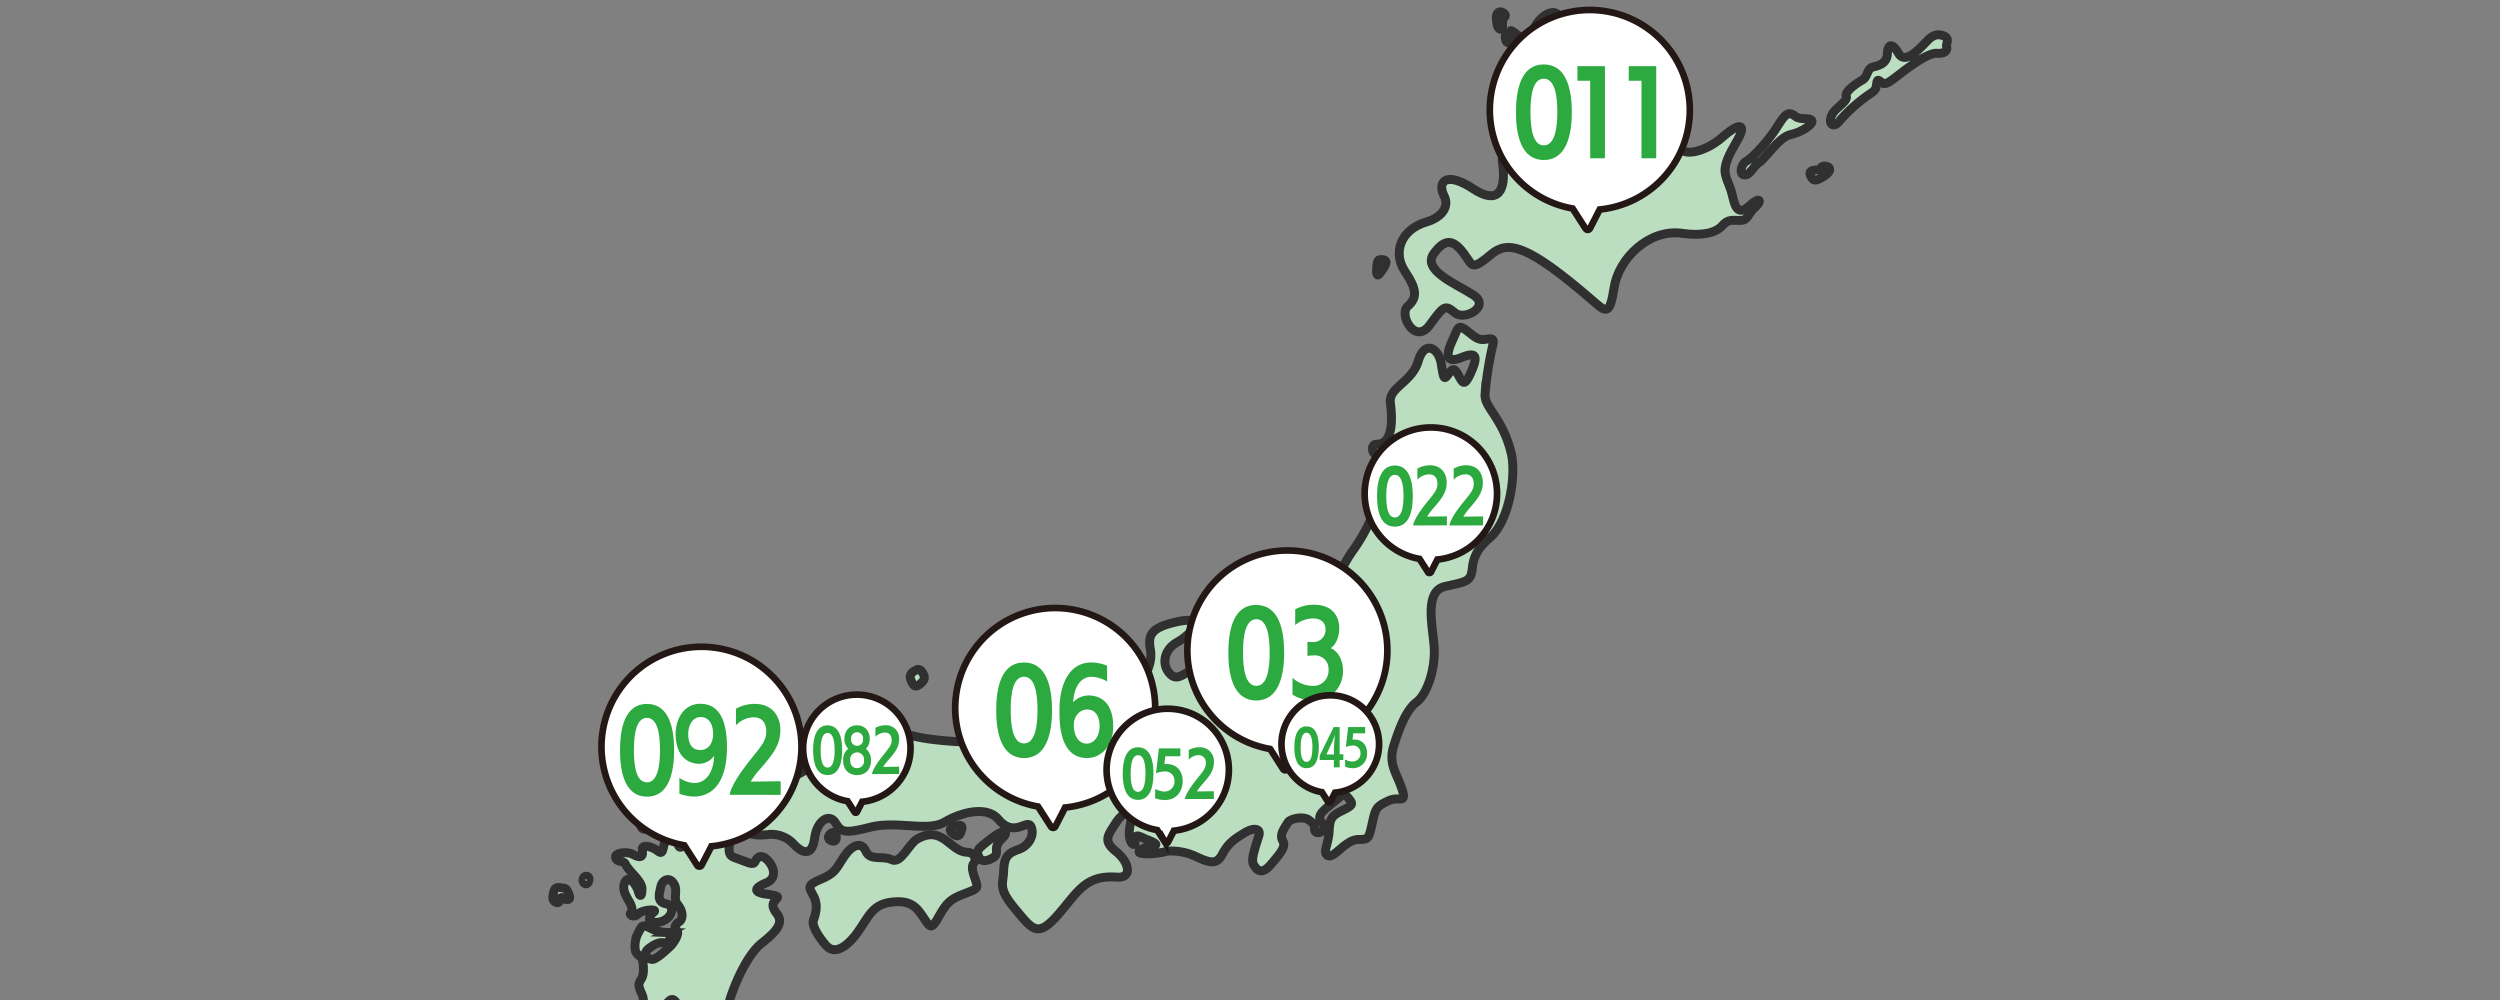<svg id="レイヤー_1" data-name="レイヤー 1" xmlns="http://www.w3.org/2000/svg" width="750" height="300" viewBox="0 0 750 300"><rect x="0" y="0" width="750" height="300" fill="#808080" stroke="none"/><defs><style>.cls-1{fill:#bbddc0;stroke:#303030;stroke-linecap:round;stroke-width:2.68px;}.cls-1,.cls-3{stroke-miterlimit:10;}.cls-2{fill:#fff;}.cls-3{fill:none;stroke:#231815;stroke-width:2px;}.cls-4{fill:#2caa3f;}</style></defs><path class="cls-1" d="M467.78,5c-1.79-3.91-9.32,2.1-8.24,8s-.69,24.28-2.46,27.3-6.82,5.45-6.41,8c1.46,9.22-1.35,13.22-8.73,8.34-8.14-5.39-10.9-2.12-8.68,2.2,1.51,2.94-.4,6.29-5.35,7.75-7.72,2.28-10.18,9.22-6.42,14.84s3.61,8,.83,10.45,2.17,11.75,6.61,5.62,4.65-6,7.6-3.62,10.69-2,5.5-5.37-15.66-7.44-11.81-12.56,6.38-3.9,10.25,2c1.26,1.93,1.78,2.69,6.83-1.6s10.84-3.11,30.22,13.59c4.09,3.52,5.37,5.21,6.7-3.6S494.73,68.57,504.67,70c5.9.87,10.16-.16,12-2.29s3.08-1.51,5.51-1.59,2-1.88,4.34-3.95,1.31-3.19-1.47-.6-4.23,1.93-5.15-2.16-1.56-4.19-2.24-6.93.88-5.8,3.56-10.44,1.09-5.77-4.47-.9-12.75,6-12.89,2.44-6.09-3.34-9.48-5.61S475.38,21.5,467.78,5Z"/><path class="cls-1" d="M441.51,100.36c-4.34-3.48-3.7-2.7-5.76,1.72s-2,7.08,2.74,5.15,4.79,0,2.86,4.35-2.43,3.56-3.72,1.17-1.75-2.34-3.06-.58-1.44,1.86-2.2-3-5-7.22-6.91-.82-8.93,7.88-8.35,12.47.65,9.93-1.95,11.81c-1.82,1.32-3.29-.37-3.38,2.29a1.5,1.5,0,0,0,1.5,1.5c1.11,0,2,.31,2.77,2s-2.59,16.12-9.85,26.27c-6.93,9.68-3.95,12.63-9.63,15-7.59,3.19-10.2,4.64-13.27,10s-10.39,8.05-18.45,8.87-10.69,6.46-13.56,3.87-2.42-7.35,1.89-9.78,9.39-8.23-.24-6.08c-7.86,1.76-8.56,4.05-7.82,8.29s-1.43,9.39-7.1,12.82-12.81,9.74-11.78,13.15-4.4,9.14-9.42,7.51-5.33-8.71-9.88-7-17.95,1.74-28,.38-9.88-3.9-15.1-2.29-26.72,14.41-31.74,16.82c-9,4.3-11.91-2.22-13.19,2.12s-2,6.57,2.74,10.2c2,1.52,5.06,2.31,8.85,1.77a9.19,9.19,0,0,1,7.39,2.66c3.29,3.6,5.82,3.46,6.49-1.5.73-5.43,4.41-7.57,6.21-4.72s2.49,3.42,10.52,1.38,17.2,1.45,22.3-1.56,12.69-4.85,16.08-.82c4.8,5.71,8.62-.24,9.8,2.17s-.53,5.76-3.61,6.84-4.43,2.07-4.57,6.34-1.82,5.22,3.41,11.51,6.74,8.74,12.75,1.93,8.2-12.15,17.8-11.43c4.82.37,3.68-4.54-.3-7.72s-2.36-4.82-.1-8.42,5.54-4.83,4.39.49,1.58,7,1.45,5.1c-.22-3,1.5-1.53,3.55-.74,2.43.94,3.67,1.67,1.76,1.94-3.67.52-5.88,2.23-2.21,2.35a22.35,22.35,0,0,0,6.5-.78,17.22,17.22,0,0,1,8.79,1.66c3.7,1.65,6,2.69,7.78-.71s3.73-4.64,6.64-6.43,5-1.3,4.34.83c-1.53,4.81-2.39,7.42-1.51,8.81s2.26,3.21,5.18-.24,4.53-5.32,3.48-7.08.46-3.68,1.58-5.49c.7-1.13,4.73-2,6.39-.63.7.58,1.65,1.17,1.57,2.47-.1,1.6,1.88,1.57,2.51.44.94-1.69.13-1.24-.76-2.92s1.42-3.33,3.84-5.31,3.25-3,4.55-1.37,1.81,2.05-1.71,3.74-3.82,2.57-4.05,6.37-1.9,6.07-.56,7.07,3.27-1.57,5.83-3.35,3.45-1.25,4.91-1.43,1.76-.31,2.67-4.4,1.06-5.11,3.55-6.45,3.17-1.29,4.71-1.23,1.66-.77.13-4.67-3.37-6.46-1.82-11.38,3.68-10.65,6.78-13,5.32-9,5.37-15-3.7-18.22,3.26-19.74,7.72-1.58,8.17-5.71,2.48-6.49,5.35-9c5.63-4.9,7.92-18.69,6.25-25.41-2.61-10.52-8.11-13.59-7.82-17.49a104.29,104.29,0,0,1,2.34-14.84c.59-2.22-.67-1.89-2.25-1.67C444.16,102.06,443.08,101.61,441.51,100.36Z"/><path class="cls-1" d="M380.5,171.75c-5.07,6.89-.59,6.15-2.44,7.71s-1.28,4.65,3.13,1.4,2.94-5.32,1.92-5.24-1.51.23-.52-2.5S382.21,169.42,380.5,171.75Z"/><path class="cls-1" d="M275.06,251.78c-2.46,1.45-4.77,7.49-7.58,6.13s-6.41.48-7.72-2.53-4.17-2-6.6,1.7-2.62,4.91-7,6.73-3.39,2.5-2,5.2.44,5.37-.15,7.15,2.17,5.63,3.76,7.43,4.09,2.25,7.85-1.83c4.37-4.74,5-10.15,11.36-11.06s8.08,1.52,10.36,5c1.74,2.65,2.11,3.23,4.4-.89s3.53-5.11,7.2-6.54c4.19-1.64,4.63-1.54,3.76-4.06s-1.43-4.27-.55-5.28.13-3.18-1.92-3.24-3.32-1.08-5.82-3.08S279.28,249.3,275.06,251.78Z"/><path class="cls-1" d="M299.66,250a40.85,40.85,0,0,0-5.57,4.23,2.14,2.14,0,0,0-.43,2.8c.41.94,1.28,1.65,3.33.76s2-1.51,1.94-3,1.14-2.69,2.13-3.71S302,248.75,299.66,250Z"/><path class="cls-1" d="M287.28,247.65c-1.31.2-3.27,1-1.52,2.41s2.2.52,2.68-.91S288.39,247.47,287.28,247.65Z"/><path class="cls-1" d="M248.68,250.67c-.83,1.31,2,2.62,2.2.81S249.78,249,248.68,250.67Z"/><path class="cls-1" d="M215.7,248.51c-4.32-.47-7.62-.77-8.73,2.12s-3.18,4.68-3.47,2.72-3.61-2.07-4.16-.34-.42,3.57-2,2.29-4.84-2.22-4.64-.4-.05,2.89-2.88,1.38c-1.7-.9-5.23-.44-5.14.78.13,1.84,2.32.92,2.91,2.1,1.28,2.58,5,5,5,7.55s-.73,2.28-1.08.79-2.64-5.27-3.94-3,.53,4.68,1.35,6.23.87,2.43.29,3.11,1,1.6,2.24.34,6.09-1.66,4.67-.54-2.48,3.64,1.5,3,5.21-4.94,2.23-5.49-2-3.17-1.61-5.12,2.48-3.16,3.88-1-.38,4.44,1.23,6.4,1.65,4.27.37,5.13-1.62,1.85-.68,2.57-.75,3.71-2.19,5-4.13,3.87-5.34,3.69-3.1-1.62-.73-3.37,3.42-1.77,4.73-1.57,2.56-3.06.85-3.12a12.12,12.12,0,0,1-5.43-1.4c-2.22-1.1-2.38-.65-3.35,1.31a8.32,8.32,0,0,0-.94,5.59c.44,1.5,1.86,1.43,2.13,2.86s.55,4.05-.35,5.54-1.12,1.74.16,4.61-.36,6.83-2.12,6.47-1.51,1.11-1.28,3.35,1.8,1.89,3.36,2,2.21,1.57,2.57,2.39,1.38,1.65,2.9.44,1.56-1.48.1-4.48-.69-3.64,1.15-6.32,2.57-2.9,3.81-1.11,1.48,2.82-.87,3.18-2.61,2.09-1.45,3.89,1.27,4.21-.81,5.33-3.93,4.47-1,3.38,7-1.51,8.26-3.72-.77-4,1.13-4.61,1.77.94,2.81,2.25,2.69,1.84,3.62-1.17,2.83-4.74,4-8.95,5.08-14,9.86-17.73,6.39-6.2,4.47-8.69-1.12-3.33-.42-4.18,1.62-1.18-2.7-1.74-3.52-2-.15-3.37,2.44-4.8.46-6.82-3.12-.85-3.68.3-1.36.75-4.25-.35-4-.89-3.51-4.65S218.26,248.79,215.7,248.51Z"/><path class="cls-1" d="M191.82,223.66c-2.23.87-5,5.94-4.06,6.75s2.54.29,4.75-3S193.51,223,191.82,223.66Z"/><path class="cls-1" d="M187.18,232.32c1.91.73,1.95,1.64.26,3.35s-3.79,1.62-3.18-.49S185.46,231.66,187.18,232.32Z"/><path class="cls-1" d="M194.86,246.79c.15-2-2.34-2.75-2.7-.41C191.7,249.43,194.64,249.62,194.86,246.79Z"/><path class="cls-1" d="M176.68,264.11c.3-1.63-1.62-1.65-1.78-.27S176.36,265.88,176.68,264.11Z"/><path class="cls-1" d="M170.61,268.13c-.81-1.8-.7-1.56-2.53-1.84s-1.86.7-2.21,2.58,1.91,2.63,2.12,1.15.73-.41,1.84-.19S171.21,269.45,170.61,268.13Z"/><path class="cls-1" d="M276.91,202.05c-.91-1.69-1.67-1.34-2.64-.73s-1.65,1.33-.85,3.06,1.38,1.87,2.73.72S277.55,203.24,276.91,202.05Z"/><path class="cls-1" d="M414.71,77.89c-1.42-.07-1.45.18-1.67,2.09s0,3.34.95,2S417.1,78,414.71,77.89Z"/><path class="cls-1" d="M451.21,4c-1.16-.93-2.45-.49-2.31,1.65s.64,3.26,1.38,3.13.43-1.08.49-1.87-.16-.89.43-1.54S451.71,4.38,451.21,4Z"/><path class="cls-1" d="M456.2,11.23c-6-4.8-.91.24-2.07,1.09s-2.57,1-2.55-1.36S457.38,12.17,456.2,11.23Z"/><path class="cls-1" d="M538.75,35c-2.06-1.64-3-1.22-5.46,2.83S525.77,47.4,524,48.31s-2.35,4.13-.63,4.18,2.6-2.64,4.44-3.81,6-7.63,9.32-8.3,7-3.14,6.43-4.2S540.13,36.06,538.75,35Z"/><path class="cls-1" d="M544.87,51c-2,.08-2.2.84-1.55,2s1.15,1.57,3.66,0c4.33-2.69.22-3.78-.54-2.86S545.72,51,544.87,51Z"/><path class="cls-1" d="M578.1,12.32c-3.44,3.64-6.81,6.76-8.61,3.59s-3.17-2.69-3.27.19-2.47,3.56-4.32,4-1.56,3-3.14,3.87-5.42,3.46-4.88,4.92-3.21,3.5-4.19,5.36c-1.56,2.93.4,4.38,2.09,2.1a49,49,0,0,1,8.47-7.67c2-1.35,2.52-1.62,2.71-3.31s.47-1.48,1.47-.68,1.73.47,5-2.07,9-6.84,11.69-6.64,3.13-1.11,2.86-2,1.19-2.41-.95-3.24S579.42,10.92,578.1,12.32Z"/><path class="cls-2" d="M389.18,225a30,30,0,1,0-8.13-.3l3.89,6.06a.76.76,0,0,0,1.31-.06Z"/><path class="cls-3" d="M389.18,225a30,30,0,1,0-8.13-.3l3.89,6.06a.76.76,0,0,0,1.31-.06Z"/><path class="cls-4" d="M368.5,195.83c0-6.89,1.56-14.35,8.35-14.35s8.4,7.43,8.4,14.32-1.62,14.35-8.4,14.35S368.5,202.68,368.5,195.83Zm12.4-.07c0-5-.77-10-4-10s-4,5-4,10,.75,10,4,10S380.9,200.76,380.9,195.76Z"/><path class="cls-4" d="M387.75,203.36a9.3,9.3,0,0,0,5.94,2.4,4.56,4.56,0,0,0,4.87-4.8,4.06,4.06,0,0,0-4.12-4.35h-.06a16.78,16.78,0,0,0-2.15.16v-4.25a13.37,13.37,0,0,0,1.5.09c.26,0,.45,0,.55,0a3.63,3.63,0,0,0,3.37-3.83c0-.68-.16-3.25-3.86-3.25a8.47,8.47,0,0,0-5.23,2v-4.74a11.81,11.81,0,0,1,5.62-1.37c6.1,0,7.6,4.09,7.6,7.11,0,2.47-1,4.87-2.57,5.91,2.44,1.07,3.7,3.87,3.7,6.75,0,3.87-2.24,8.87-9.31,8.87a10.32,10.32,0,0,1-5.85-1.69Z"/><path class="cls-2" d="M319.54,242.26a30,30,0,1,0-8.14-.3l3.9,6.06a.76.76,0,0,0,1.31-.06Z"/><path class="cls-3" d="M319.54,242.26a30,30,0,1,0-8.14-.3l3.9,6.06a.76.76,0,0,0,1.31-.06Z"/><path class="cls-4" d="M298.86,213.09c0-6.88,1.56-14.35,8.35-14.35s8.4,7.43,8.4,14.32-1.62,14.35-8.4,14.35S298.86,219.94,298.86,213.09Zm12.4-.07c0-5-.77-10-4.05-10s-4,5-4,10,.75,10,4,10S311.26,218,311.26,213Z"/><path class="cls-4" d="M332.14,204.45a9.92,9.92,0,0,0-4.58-1.42c-3.7,0-5.39,3.57-5.62,7.66a6.34,6.34,0,0,1,4.55-2.05c4.61,0,7.47,3.15,7.47,9.29,0,5.61-3.38,9.48-7.89,9.48-7.63,0-8.22-9.29-8.22-13.31,0-.65,0-1.3,0-1.92.19-7.3,3.14-13.44,9.54-13.44a13.59,13.59,0,0,1,4.71.94Zm-2.27,13.48c0-2.76-1-5.07-3.74-5.07-2.37,0-4,2.21-4,4.58,0,3.51,1.62,5.65,3.9,5.65C328.18,223.09,329.87,220.91,329.87,217.93Z"/><path class="cls-2" d="M400.51,237.8a14.64,14.64,0,1,0-3.95-.15l1.89,2.95a.37.37,0,0,0,.64,0Z"/><path class="cls-3" d="M400.51,237.8a14.64,14.64,0,1,0-3.95-.15l1.89,2.95a.37.37,0,0,0,.64,0Z"/><path class="cls-4" d="M388.3,224.19c0-3,.68-6.28,3.66-6.28s3.68,3.26,3.68,6.27-.71,6.28-3.68,6.28S388.3,227.19,388.3,224.19Zm5.43,0c0-2.18-.34-4.37-1.77-4.37s-1.77,2.2-1.77,4.38.33,4.36,1.77,4.36S393.73,226.35,393.73,224.17Z"/><path class="cls-4" d="M400.16,230.22V228h-4.25v-1.32l4.2-8.57h1.79v8.16H403V228H401.9v2.19Zm0-5.64c0-.14.29-4.15.29-4.15h0a17.27,17.27,0,0,1-.76,2.1l-1.77,3.8,2.27,0Z"/><path class="cls-4" d="M403.52,227.85a5.07,5.07,0,0,0,2.2.61,2.36,2.36,0,0,0,2.42-2.53,2.19,2.19,0,0,0-2.39-2.26,5.87,5.87,0,0,0-2,.44l.7-6h5.1V220h-3.58l-.22,1.86.55,0c2.58,0,3.83,1.91,3.83,4.07a4.25,4.25,0,0,1-4.32,4.53,7.12,7.12,0,0,1-2.26-.42Z"/><path class="cls-2" d="M352.17,249.21a18.34,18.34,0,1,0-5-.18l2.39,3.71a.46.46,0,0,0,.8,0Z"/><path class="cls-3" d="M352.17,249.21a18.34,18.34,0,1,0-5-.18l2.39,3.71a.46.46,0,0,0,.8,0Z"/><path class="cls-4" d="M336.82,232.06c0-3.79.89-7.9,4.62-7.88s4.62,4.11,4.6,7.9-.92,7.89-4.65,7.88S336.81,235.83,336.82,232.06Zm6.83,0c0-2.73-.41-5.49-2.22-5.5s-2.22,2.77-2.23,5.5.39,5.49,2.19,5.49S343.64,234.8,343.65,232.05Z"/><path class="cls-4" d="M346.58,236.69a6.37,6.37,0,0,0,2.77.78,3,3,0,0,0,3-3.17,2.76,2.76,0,0,0-3-2.86,7.53,7.53,0,0,0-2.56.55l.9-7.48,6.42,0v2.36l-4.5,0-.28,2.34.68,0c3.25,0,4.82,2.41,4.8,5.13s-1.59,5.69-5.45,5.68a9,9,0,0,1-2.84-.55Z"/><path class="cls-4" d="M355.45,239.71c.29-1.5,1.77-3.71,3.72-6.14s2.57-3.17,2.58-4.65a2.17,2.17,0,0,0-2.12-2.39,4.19,4.19,0,0,0-3,1.37V225a6.42,6.42,0,0,1,3.22-.81h0a4.12,4.12,0,0,1,4.32,4.48c0,2.61-1.39,4.23-3.47,6.62a13.86,13.86,0,0,0-1.62,2.14l5.09-.06v2.33Z"/><path class="cls-2" d="M479.92,62.85a30,30,0,1,0-8.14-.3l3.9,6.06a.76.76,0,0,0,1.31-.06Z"/><path class="cls-3" d="M479.92,62.85a30,30,0,1,0-8.14-.3l3.9,6.06a.76.76,0,0,0,1.31-.06Z"/><path class="cls-4" d="M454.79,33.68c0-6.89,1.56-14.35,8.35-14.35s8.41,7.43,8.41,14.31S469.92,48,463.14,48,454.79,40.53,454.79,33.68Zm12.41-.07c0-5-.78-10-4.06-10s-4,5-4,10,.75,10,4,10S467.2,38.61,467.2,33.61Z"/><path class="cls-4" d="M477.06,47.48V24.23h-3.83V19.85h8.25V47.48Z"/><path class="cls-4" d="M492.45,47.48V24.23h-3.83V19.85h8.25V47.48Z"/><path class="cls-2" d="M213.42,253.89a30,30,0,1,0-8.14-.3l3.9,6.06a.75.75,0,0,0,1.3-.07Z"/><path class="cls-3" d="M213.42,253.89a30,30,0,1,0-8.14-.3l3.9,6.06a.75.75,0,0,0,1.3-.07Z"/><path class="cls-4" d="M186,225.08c0-6.67,1.51-13.91,8.09-13.91s8.15,7.21,8.15,13.88S200.68,239,194.1,239,186,231.72,186,225.08Zm12-.06c0-4.82-.75-9.66-3.93-9.66s-3.9,4.88-3.9,9.69.72,9.66,3.9,9.66S198,229.87,198,225Z"/><path class="cls-4" d="M203.82,233.36a8.46,8.46,0,0,0,4.5,1.54c3.62,0,5.83-3.52,5.89-8.12a5.59,5.59,0,0,1-4.41,2.36c-3.87,0-7.11-2.8-7.11-8.9,0-4.72,2.58-9.1,7.4-9.1s8,3.59,8,13c0,10.85-4.56,14.82-9.85,14.82a13.77,13.77,0,0,1-4.41-.82Zm6.24-8.34c2.42,0,3.87-2,3.87-4.82,0-3.17-1.42-5.09-3.81-5.09-2.05,0-3.62,2.1-3.65,5.06C206.47,223.54,207.88,225,210.06,225Z"/><path class="cls-4" d="M218.87,238.43c.5-2.65,3.08-6.55,6.51-10.83s4.5-5.6,4.5-8.21c0-.44,0-4.19-3.74-4.19a7.39,7.39,0,0,0-5.35,2.42v-5a11.47,11.47,0,0,1,5.66-1.45h0c5.2,0,7.65,3.65,7.65,7.87,0,4.59-2.42,7.46-6.07,11.67a24.5,24.5,0,0,0-2.83,3.78l9-.12v4.09Z"/><path class="cls-2" d="M258.65,240.53a16.11,16.11,0,1,0-4.37-.16l2.09,3.25a.41.41,0,0,0,.71,0Z"/><path class="cls-3" d="M258.65,240.53a16.11,16.11,0,1,0-4.37-.16l2.09,3.25a.41.41,0,0,0,.71,0Z"/><path class="cls-4" d="M243.94,225.07c0-3.58.81-7.47,4.34-7.47s4.38,3.87,4.38,7.45-.85,7.47-4.38,7.47S243.94,228.63,243.94,225.07Zm6.45,0c0-2.58-.4-5.18-2.11-5.18s-2.09,2.62-2.09,5.2.38,5.19,2.09,5.19S250.39,227.64,250.39,225Z"/><path class="cls-4" d="M261.3,228.09c0,2.7-1.58,4.43-4.19,4.43s-4.17-1.73-4.17-4.43a4.2,4.2,0,0,1,1.54-3.48,3.93,3.93,0,0,1-1.15-2.92c0-2.52,1.51-4.09,3.78-4.09s3.81,1.57,3.81,4.09a4,4,0,0,1-1.15,2.94A4.23,4.23,0,0,1,261.3,228.09Zm-2.11,0a2.09,2.09,0,1,0-4.14,0c0,1.42.76,2.35,2.06,2.35A2.06,2.06,0,0,0,259.19,228.07Zm-.28-6.38a1.8,1.8,0,1,0-3.57,0,1.8,1.8,0,1,0,3.57,0Z"/><path class="cls-4" d="M261.58,232.23c.27-1.42,1.65-3.51,3.49-5.81s2.42-3,2.42-4.41c0-.24,0-2.25-2-2.25a4,4,0,0,0-2.87,1.3v-2.7a6.12,6.12,0,0,1,3-.78h0a3.9,3.9,0,0,1,4.11,4.23c0,2.46-1.3,4-3.26,6.26a12.9,12.9,0,0,0-1.52,2l4.81-.06v2.19Z"/><path class="cls-2" d="M431.21,167.86a19.86,19.86,0,1,0-5.37-.2l2.57,4a.5.5,0,0,0,.87,0Z"/><path class="cls-3" d="M431.21,167.86a19.86,19.86,0,1,0-5.37-.2l2.57,4a.5.5,0,0,0,.87,0Z"/><path class="cls-4" d="M413.11,148.83c0-4.4,1-9.18,5.34-9.18s5.39,4.76,5.39,9.16-1,9.19-5.39,9.19S413.11,153.22,413.11,148.83Zm7.94,0c0-3.18-.5-6.38-2.6-6.38s-2.57,3.22-2.57,6.4.47,6.39,2.57,6.39S421.05,152,421.05,148.79Z"/><path class="cls-4" d="M423.92,157.65c.33-1.75,2-4.33,4.31-7.15s3-3.7,3-5.43c0-.29,0-2.76-2.48-2.76a4.88,4.88,0,0,0-3.53,1.6v-3.33a7.65,7.65,0,0,1,3.74-1h0c3.43,0,5.05,2.41,5.05,5.19,0,3-1.6,4.93-4,7.71a16.48,16.48,0,0,0-1.87,2.5l5.93-.08v2.7Z"/><path class="cls-4" d="M434.81,157.65c.34-1.75,2-4.33,4.31-7.15s3-3.7,3-5.43c0-.29,0-2.76-2.47-2.76a4.89,4.89,0,0,0-3.54,1.6v-3.33a7.67,7.67,0,0,1,3.74-1h0c3.43,0,5,2.41,5,5.19,0,3-1.6,4.93-4,7.71A17.2,17.2,0,0,0,439,155l5.93-.08v2.7Z"/></svg>